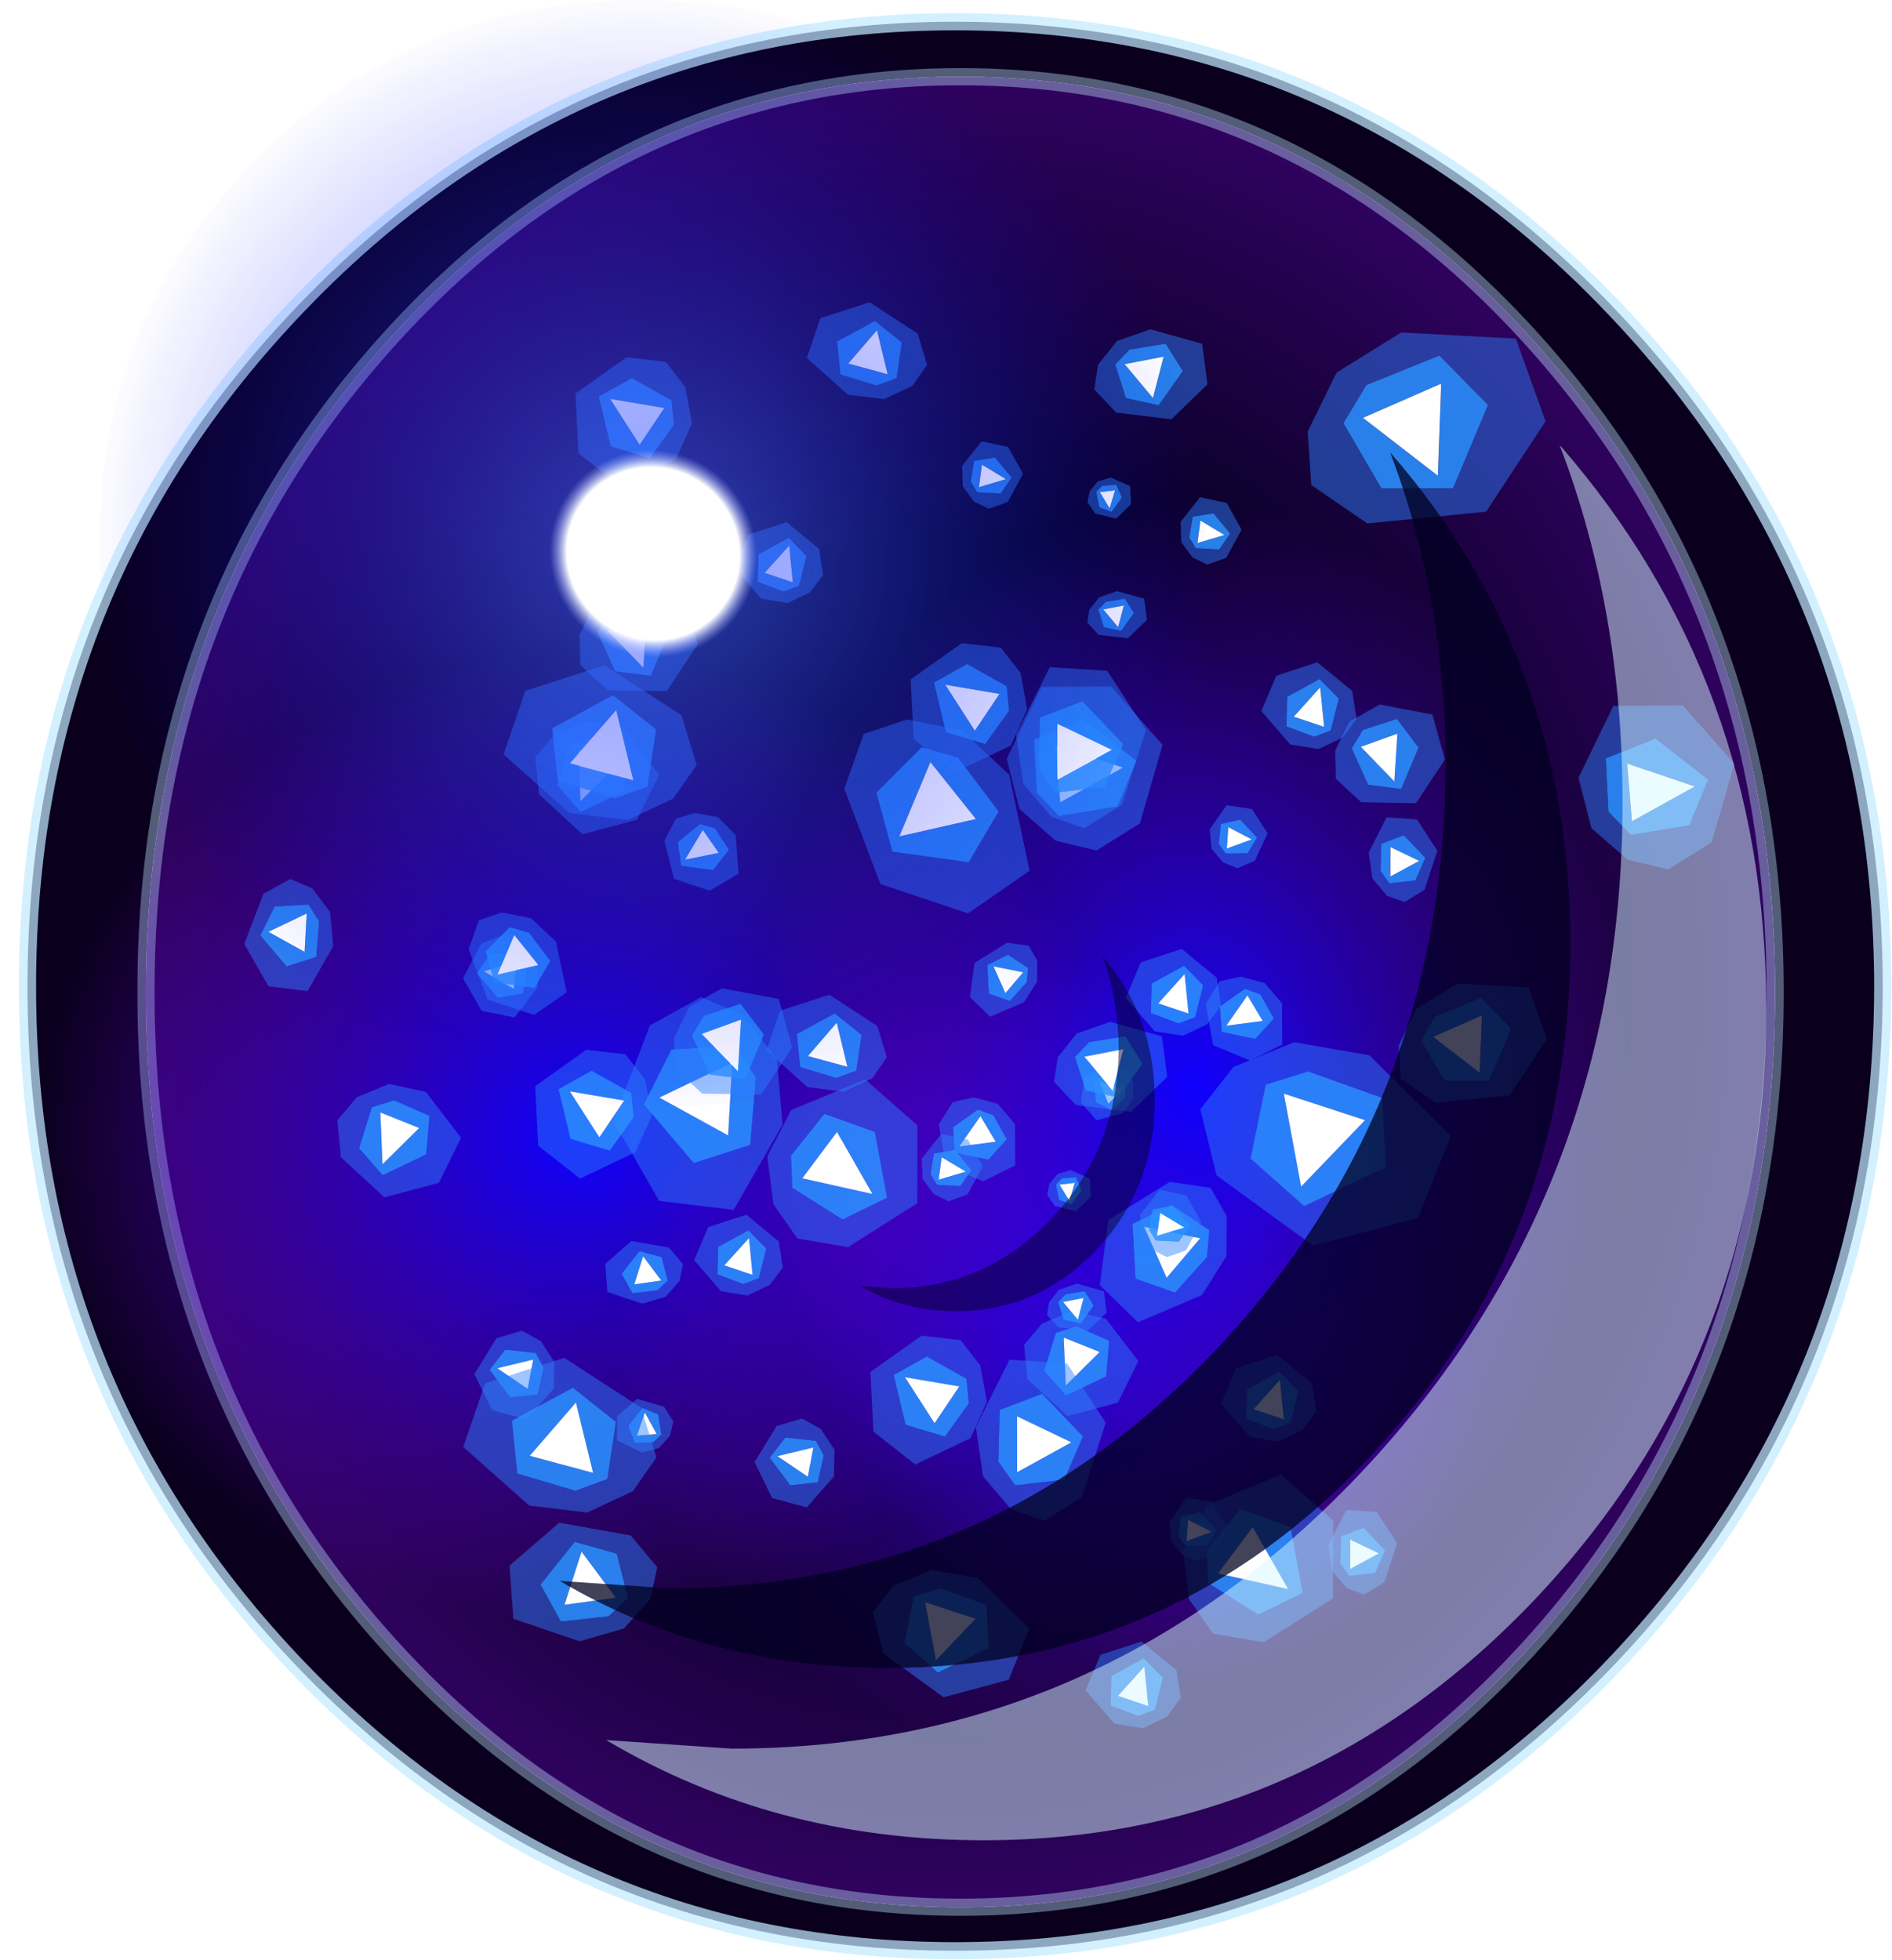 <?xml version="1.0"?>
<svg xmlns="http://www.w3.org/2000/svg" xmlns:xlink="http://www.w3.org/1999/xlink" width="115.15px" height="119.3px"><g transform="matrix(1, 0, 0, 1, -242.45, -143.25)"><use xlink:href="#object-0" width="163.5" height="169.95" transform="matrix(0.697, 0, 0, 0.697, 243.6, 144.05)"/><use xlink:href="#object-1" width="142.45" height="142.5" transform="matrix(0.495, 0, 0, 0.444, 242.45, 180.9)"/><use xlink:href="#object-2" width="142.45" height="142.5" transform="matrix(0.4, 0, 0, 0.358, 277.95, 200.15)"/><use xlink:href="#object-3" width="142.45" height="142.5" transform="matrix(0.4, 0, 0, 0.539, 286.55, 171.1)"/><use xlink:href="#object-4" width="40.6" height="45.35" transform="matrix(0.225, 0, 0, 0.225, 314.45, 233)"/><use xlink:href="#object-5" width="40.6" height="45.35" transform="matrix(0.039, 0.145, -0.145, 0.039, 310.7, 222.25)"/><use xlink:href="#object-6" width="40.6" height="45.35" transform="matrix(0.123, 0.28, -0.302, 0.081, 327.5, 205)"/><use xlink:href="#object-7" width="40.6" height="45.35" transform="matrix(0.077, 0.175, -0.188, 0.051, 303.05, 237.75)"/><use xlink:href="#object-8" width="40.6" height="45.35" transform="matrix(0.225, 0, 0, 0.225, 289.15, 208.95)"/><use xlink:href="#object-9" width="40.6" height="45.35" transform="matrix(0.042, 0.157, -0.157, 0.042, 269.4, 208.35)"/><use xlink:href="#object-10" width="40.6" height="45.35" transform="matrix(-0.094, 0.054, -0.054, -0.094, 276.25, 203.75)"/><use xlink:href="#object-11" width="40.6" height="45.35" transform="matrix(-0.204, 0.164, -0.133, -0.231, 292.5, 212.55)"/><use xlink:href="#object-12" width="40.6" height="45.35" transform="matrix(-0.107, 0.086, -0.07, -0.122, 264, 201.3)"/><use xlink:href="#object-13" width="40.6" height="45.35" transform="matrix(0.042, 0.157, -0.157, 0.042, 281.45, 186.25)"/><use xlink:href="#object-14" width="40.6" height="45.35" transform="matrix(-0.104, 0.051, -0.051, -0.104, 277.25, 228.3)"/><use xlink:href="#object-15" width="40.6" height="45.35" transform="matrix(-0.051, -0.058, 0.058, -0.051, 281.35, 232.45)"/><use xlink:href="#object-16" width="40.6" height="45.35" transform="matrix(-0.142, -0.12, 0.143, -0.124, 277.45, 244.95)"/><use xlink:href="#object-17" width="40.6" height="45.35" transform="matrix(-0.075, -0.063, 0.075, -0.066, 281.4, 223.55)"/><use xlink:href="#object-18" width="40.6" height="45.35" transform="matrix(-0.104, 0.051, -0.051, -0.104, 294.3, 233.65)"/><use xlink:href="#object-19" width="40.6" height="45.35" transform="matrix(0.168, -0.149, 0.149, 0.168, 336.2, 190.15)"/><use xlink:href="#object-20" width="40.6" height="45.35" transform="matrix(0.126, 0.083, -0.083, 0.126, 326.3, 184.55)"/><use xlink:href="#object-21" width="40.6" height="45.35" transform="matrix(0.278, 0.127, -0.171, 0.261, 327.35, 160.5)"/><use xlink:href="#object-22" width="40.6" height="45.35" transform="matrix(0.173, 0.079, -0.107, 0.163, 330.9, 201.25)"/><use xlink:href="#object-23" width="40.6" height="45.35" transform="matrix(0.168, -0.149, 0.149, 0.168, 301.4, 189)"/><use xlink:href="#object-24" width="40.6" height="45.35" transform="matrix(0.136, 0.089, -0.089, 0.136, 286.25, 201.7)"/><use xlink:href="#object-25" width="40.6" height="45.35" transform="matrix(-0.034, 0.103, -0.103, -0.034, 288.3, 193.7)"/><use xlink:href="#object-26" width="40.6" height="45.35" transform="matrix(-0.043, 0.257, -0.253, -0.084, 306.25, 189.45)"/><use xlink:href="#object-27" width="40.6" height="45.35" transform="matrix(-0.023, 0.136, -0.134, -0.044, 277.55, 200.05)"/><use xlink:href="#object-28" width="40.6" height="45.35" transform="matrix(0.136, 0.089, -0.089, 0.136, 280.5, 177.15)"/><use xlink:href="#object-29" width="40.6" height="45.35" transform="matrix(-0.044, 0.107, -0.107, -0.044, 305.4, 211.35)"/><use xlink:href="#object-30" width="40.6" height="45.35" transform="matrix(-0.076, -0.01, 0.01, -0.076, 311.2, 211.7)"/><use xlink:href="#object-31" width="40.6" height="45.35" transform="matrix(-0.185, 0.005, 0.024, -0.188, 316.6, 223.6)"/><use xlink:href="#object-32" width="40.6" height="45.35" transform="matrix(-0.098, 0.003, 0.013, -0.099, 305.3, 205.05)"/><use xlink:href="#object-33" width="40.6" height="45.35" transform="matrix(-0.044, 0.107, -0.107, -0.044, 321.65, 204)"/><use xlink:href="#object-34" width="40.6" height="45.35" transform="matrix(-0.172, 0.009, -0.009, -0.172, 284.75, 172.6)"/><use xlink:href="#object-35" width="40.6" height="45.35" transform="matrix(-0.036, -0.11, 0.11, -0.036, 288.1, 180.7)"/><use xlink:href="#object-36" width="40.6" height="45.35" transform="matrix(-0.106, -0.209, 0.228, -0.074, 275.9, 194.7)"/><use xlink:href="#object-37" width="40.6" height="45.35" transform="matrix(-0.066, -0.131, 0.142, -0.046, 293.3, 168.5)"/><use xlink:href="#object-38" width="40.6" height="45.35" transform="matrix(-0.172, 0.009, -0.009, -0.172, 305.15, 190)"/><use xlink:href="#object-39" width="40.6" height="45.35" transform="matrix(-0.039, -0.118, 0.118, -0.039, 320.25, 189.65)"/><use xlink:href="#object-40" width="40.6" height="45.35" transform="matrix(0.07, -0.045, 0.045, 0.07, 315.25, 193.45)"/><use xlink:href="#object-41" width="40.6" height="45.35" transform="matrix(0.149, -0.134, 0.112, 0.171, 302.4, 187.4)"/><use xlink:href="#object-42" width="40.6" height="45.35" transform="matrix(0.079, -0.07, 0.059, 0.09, 324.75, 194.85)"/><use xlink:href="#object-43" width="40.6" height="45.35" transform="matrix(-0.039, -0.118, 0.118, -0.039, 312, 207.1)"/><use xlink:href="#object-44" width="40.6" height="45.35" transform="matrix(0.077, -0.043, 0.043, 0.077, 313.45, 174.65)"/><use xlink:href="#object-45" width="40.6" height="45.35" transform="matrix(0.041, 0.043, -0.043, 0.041, 310.15, 171.7)"/><use xlink:href="#object-46" width="40.6" height="45.35" transform="matrix(0.114, 0.086, -0.104, 0.101, 312.6, 161.9)"/><use xlink:href="#object-47" width="40.6" height="45.35" transform="matrix(0.06, 0.045, -0.055, 0.053, 310.5, 178.5)"/><use xlink:href="#object-48" width="40.6" height="45.35" transform="matrix(0.077, -0.043, 0.043, 0.077, 300.15, 171.25)"/><use xlink:href="#object-49" width="40.6" height="45.35" transform="matrix(-0.172, 0.009, -0.009, -0.172, 282.3, 214.75)"/><use xlink:href="#object-50" width="40.6" height="45.35" transform="matrix(-0.036, -0.11, 0.11, -0.036, 285.65, 222.85)"/><use xlink:href="#object-51" width="40.6" height="45.35" transform="matrix(-0.106, -0.209, 0.228, -0.074, 273.45, 236.85)"/><use xlink:href="#object-52" width="40.6" height="45.35" transform="matrix(-0.066, -0.131, 0.142, -0.046, 290.85, 210.65)"/><use xlink:href="#object-53" width="40.6" height="45.35" transform="matrix(-0.172, 0.009, -0.009, -0.172, 302.7, 232.15)"/><use xlink:href="#object-54" width="40.6" height="45.35" transform="matrix(-0.039, -0.118, 0.118, -0.039, 317.8, 231.8)"/><use xlink:href="#object-55" width="40.6" height="45.35" transform="matrix(0.07, -0.045, 0.045, 0.07, 312.8, 235.6)"/><use xlink:href="#object-56" width="40.6" height="45.35" transform="matrix(0.149, -0.134, 0.112, 0.171, 299.95, 229.55)"/><use xlink:href="#object-57" width="40.6" height="45.35" transform="matrix(0.079, -0.07, 0.059, 0.09, 322.3, 237)"/><use xlink:href="#object-58" width="40.6" height="45.35" transform="matrix(-0.039, -0.118, 0.118, -0.039, 309.55, 249.25)"/><use xlink:href="#object-59" width="40.6" height="45.35" transform="matrix(0.077, -0.043, 0.043, 0.077, 311, 216.8)"/><use xlink:href="#object-60" width="40.6" height="45.35" transform="matrix(0.041, 0.043, -0.043, 0.041, 307.7, 213.85)"/><use xlink:href="#object-61" width="40.6" height="45.35" transform="matrix(0.114, 0.086, -0.104, 0.101, 310.15, 204.05)"/><use xlink:href="#object-62" width="40.6" height="45.35" transform="matrix(0.06, 0.045, -0.055, 0.053, 308.05, 220.65)"/><use xlink:href="#object-63" width="40.6" height="45.35" transform="matrix(0.077, -0.043, 0.043, 0.077, 297.7, 213.4)"/><use xlink:href="#object-64" width="145.55" height="160.7" transform="matrix(0.697, 0, 0, 0.697, 248.5, 143.25)"/></g><defs><g transform="matrix(1, 0, 0, 1, 79.9, 79.65)" id="object-0"><path fill-rule="evenodd" fill="#0a001e" stroke="none" d="M52.65 -50.7Q31.8 -74.1 2.3 -74.1Q-27.15 -74.1 -48 -50.7Q-68.85 -27.3 -68.8 5.85Q-68.85 38.95 -48 62.35Q-27.15 85.75 2.3 85.75Q31.8 85.75 52.65 62.35Q73.45 38.95 73.45 5.85Q73.45 -27.3 52.65 -50.7M59.1 -54.2Q82.8 -29.55 82.85 5.35Q82.8 40.2 59.1 64.9Q35.4 89.55 1.85 89.55Q-31.75 89.55 -55.45 64.9Q-79.15 40.2 -79.15 5.35Q-79.15 -29.55 -55.45 -54.2Q-31.75 -78.9 1.85 -78.9Q35.4 -78.9 59.1 -54.2"/><path fill-rule="evenodd" fill="url(#gradient-R4b72e448f31cc8d2de205446eba8f387)" stroke="none" d="M52.65 -50.7Q73.45 -27.3 73.45 5.85Q73.45 38.95 52.65 62.35Q31.8 85.75 2.3 85.75Q-27.15 85.75 -48 62.35Q-68.85 38.95 -68.8 5.85Q-68.85 -27.3 -48 -50.7Q-27.15 -74.1 2.3 -74.1Q31.8 -74.1 52.65 -50.7"/><path fill="none" stroke="#c2e8ff" stroke-opacity="0.4" stroke-width="1.5" stroke-linecap="round" stroke-linejoin="round" d="M52.65 -50.7Q73.45 -27.3 73.45 5.85Q73.45 38.95 52.65 62.35Q31.8 85.75 2.3 85.75Q-27.15 85.75 -48 62.35Q-68.85 38.95 -68.8 5.85Q-68.85 -27.3 -48 -50.7Q-27.15 -74.1 2.3 -74.1Q31.8 -74.1 52.65 -50.7"/><path fill="none" stroke="#c1eaff" stroke-opacity="0.714" stroke-width="1.5" stroke-linecap="round" stroke-linejoin="round" d="M59.1 -54.2Q82.8 -29.55 82.85 5.35Q82.8 40.2 59.1 64.9Q35.4 89.55 1.85 89.55Q-31.75 89.55 -55.45 64.9Q-79.15 40.2 -79.15 5.35Q-79.15 -29.55 -55.45 -54.2Q-31.75 -78.9 1.85 -78.9Q35.4 -78.9 59.1 -54.2"/></g><radialGradient gradientTransform="matrix(0.092, 0, 0, 0.102, 1.85, 5.6)" gradientUnits="userSpaceOnUse" spreadMethod="pad" id="gradient-R4b72e448f31cc8d2de205446eba8f387" cx="0" cy="0" r="819.2"><stop offset="0.471" stop-color="#03001e"/><stop offset="1" stop-color="#330264"/></radialGradient><g transform="matrix(1, 0, 0, 1, 71.2, 71.2)" id="object-1"><path fill-rule="evenodd" fill="url(#gradient-Rdda5ca74d60fa3f1bca4e1a2753358b4)" stroke="none" d="M50.35 -50.3Q71.2 -29.45 71.25 0.05Q71.2 29.5 50.35 50.4Q29.5 71.25 0 71.3Q-29.5 71.25 -50.35 50.4Q-71.25 29.5 -71.2 0.05Q-71.25 -29.45 -50.35 -50.3Q-29.5 -71.2 0 -71.2Q29.5 -71.2 50.35 -50.3"/></g><radialGradient gradientTransform="matrix(0.081, 0, 0, 0.081, 0, 0.05)" gradientUnits="userSpaceOnUse" spreadMethod="pad" id="gradient-Rdda5ca74d60fa3f1bca4e1a2753358b4" cx="0" cy="0" r="819.2"><stop offset="0" stop-color="#0d01fe"/><stop offset="1" stop-color="#8000ff" stop-opacity="0"/></radialGradient><g transform="matrix(1, 0, 0, 1, 71.2, 71.2)" id="object-2"><path fill-rule="evenodd" fill="url(#gradient-R6913bbd13a3b84f2b6cf62a892f927ad)" stroke="none" d="M50.35 -50.3Q71.2 -29.45 71.25 0.05Q71.2 29.5 50.35 50.4Q29.5 71.25 0 71.3Q-29.5 71.25 -50.35 50.4Q-71.25 29.5 -71.2 0.05Q-71.25 -29.45 -50.35 -50.3Q-29.5 -71.2 0 -71.2Q29.5 -71.2 50.35 -50.3"/></g><radialGradient gradientTransform="matrix(0.081, 0, 0, 0.081, 0, 0.05)" gradientUnits="userSpaceOnUse" spreadMethod="pad" id="gradient-R6913bbd13a3b84f2b6cf62a892f927ad" cx="0" cy="0" r="819.2"><stop offset="0" stop-color="#0d01fe" stop-opacity="0.659"/><stop offset="1" stop-color="#8000ff" stop-opacity="0"/></radialGradient><g transform="matrix(1, 0, 0, 1, 71.2, 71.2)" id="object-3"><path fill-rule="evenodd" fill="url(#gradient-Rdda5ca74d60fa3f1bca4e1a2753358b4)" stroke="none" d="M50.35 -50.3Q71.2 -29.45 71.25 0.05Q71.2 29.5 50.35 50.4Q29.5 71.25 0 71.3Q-29.5 71.25 -50.35 50.4Q-71.25 29.5 -71.2 0.05Q-71.25 -29.45 -50.35 -50.3Q-29.5 -71.2 0 -71.2Q29.5 -71.2 50.35 -50.3"/></g><radialGradient gradientTransform="matrix(0.081, 0, 0, 0.081, 0, 0.05)" gradientUnits="userSpaceOnUse" spreadMethod="pad" id="gradient-Rdda5ca74d60fa3f1bca4e1a2753358b4" cx="0" cy="0" r="819.2"><stop offset="0" stop-color="#0d01fe"/><stop offset="1" stop-color="#8000ff" stop-opacity="0"/></radialGradient><g transform="matrix(1, 0, 0, 1, 20.3, 22.65)" id="object-4"><path fill-rule="evenodd" fill="#2e83ff" fill-opacity="0.463" stroke="none" d="M20.3 -10.25L20.25 10.85L1.55 22.7L-12.15 20.4L-18.65 11.1L-20.3 -1.85L-13.85 -14.35L6.15 -22.65L20.3 -10.25M12.1 9.35L8.8 -8.45L-4.85 -13.35L-13.9 -2.05L-13.55 6.65L0.05 15.25L12.1 9.35"/><path fill-rule="evenodd" fill="#2b90ff" fill-opacity="0.89" stroke="none" d="M12.1 9.35L0.05 15.25L-13.55 6.65L-13.9 -2.05L-4.85 -13.35L8.8 -8.45L12.1 9.35M-1.45 -8.45L-10.85 4.1L8.15 8.35L-1.45 -8.45"/><path fill-rule="evenodd" fill="#ffffff" stroke="none" d="M-1.45 -8.45L8.15 8.35L-10.85 4.1L-1.45 -8.45"/></g><g transform="matrix(1, 0, 0, 1, 20.3, 22.65)" id="object-5"><path fill-rule="evenodd" fill="#2e83ff" fill-opacity="0.463" stroke="none" d="M20.3 -10.25L20.25 10.85L1.55 22.7L-12.15 20.4L-18.65 11.1L-20.3 -1.85L-13.85 -14.35L6.15 -22.65L20.3 -10.25M12.1 9.35L8.8 -8.45L-4.85 -13.35L-13.9 -2.05L-13.55 6.65L0.05 15.25L12.1 9.35"/><path fill-rule="evenodd" fill="#2b90ff" fill-opacity="0.89" stroke="none" d="M12.1 9.35L0.05 15.25L-13.55 6.65L-13.9 -2.05L-4.85 -13.35L8.8 -8.45L12.1 9.35M-1.45 -8.45L-10.85 4.1L8.15 8.35L-1.45 -8.45"/><path fill-rule="evenodd" fill="#ffffff" stroke="none" d="M-1.45 -8.45L8.15 8.35L-10.85 4.1L-1.45 -8.45"/></g><g transform="matrix(1, 0, 0, 1, 20.3, 22.65)" id="object-6"><path fill-rule="evenodd" fill="#2e83ff" fill-opacity="0.463" stroke="none" d="M20.3 -10.25L20.25 10.85L1.55 22.7L-12.15 20.4L-18.65 11.1L-20.3 -1.85L-13.85 -14.35L6.15 -22.65L20.3 -10.25M12.1 9.35L8.8 -8.45L-4.85 -13.35L-13.9 -2.05L-13.55 6.65L0.05 15.25L12.1 9.35"/><path fill-rule="evenodd" fill="#2b90ff" fill-opacity="0.89" stroke="none" d="M12.1 9.35L0.05 15.25L-13.55 6.65L-13.9 -2.05L-4.85 -13.35L8.8 -8.45L12.1 9.35M-1.45 -8.45L-10.85 4.1L8.15 8.35L-1.45 -8.45"/><path fill-rule="evenodd" fill="#ffffff" stroke="none" d="M-1.45 -8.45L8.15 8.35L-10.85 4.1L-1.45 -8.45"/></g><g transform="matrix(1, 0, 0, 1, 20.3, 22.65)" id="object-7"><path fill-rule="evenodd" fill="#2e83ff" fill-opacity="0.463" stroke="none" d="M20.3 -10.25L20.25 10.85L1.55 22.7L-12.15 20.4L-18.65 11.1L-20.3 -1.85L-13.85 -14.35L6.15 -22.65L20.3 -10.25M12.1 9.35L8.8 -8.45L-4.85 -13.35L-13.9 -2.05L-13.55 6.65L0.05 15.25L12.1 9.35"/><path fill-rule="evenodd" fill="#2b90ff" fill-opacity="0.89" stroke="none" d="M12.1 9.35L0.05 15.25L-13.55 6.65L-13.9 -2.05L-4.85 -13.35L8.8 -8.45L12.1 9.35M-1.45 -8.45L-10.85 4.1L8.15 8.35L-1.45 -8.45"/><path fill-rule="evenodd" fill="#ffffff" stroke="none" d="M-1.45 -8.45L8.15 8.35L-10.85 4.1L-1.45 -8.45"/></g><g transform="matrix(1, 0, 0, 1, 20.3, 22.65)" id="object-8"><path fill-rule="evenodd" fill="#2e83ff" fill-opacity="0.463" stroke="none" d="M20.3 -10.25L20.25 10.85L1.55 22.7L-12.15 20.4L-18.65 11.1L-20.3 -1.85L-13.85 -14.35L6.15 -22.65L20.3 -10.25M12.1 9.35L8.8 -8.45L-4.85 -13.35L-13.9 -2.05L-13.55 6.65L0.05 15.25L12.1 9.35"/><path fill-rule="evenodd" fill="#2b90ff" fill-opacity="0.89" stroke="none" d="M12.1 9.35L0.05 15.25L-13.55 6.65L-13.9 -2.05L-4.85 -13.35L8.8 -8.45L12.1 9.35M-1.45 -8.45L-10.85 4.1L8.15 8.35L-1.45 -8.45"/><path fill-rule="evenodd" fill="#ffffff" stroke="none" d="M-1.45 -8.45L8.15 8.35L-10.85 4.1L-1.45 -8.45"/></g><g transform="matrix(1, 0, 0, 1, 20.3, 22.65)" id="object-9"><path fill-rule="evenodd" fill="#2e83ff" fill-opacity="0.463" stroke="none" d="M20.3 -10.25L20.25 10.85L1.55 22.7L-12.15 20.4L-18.65 11.1L-20.3 -1.85L-13.85 -14.35L6.15 -22.65L20.3 -10.25M12.1 9.35L8.8 -8.45L-4.85 -13.35L-13.9 -2.05L-13.55 6.65L0.05 15.25L12.1 9.35"/><path fill-rule="evenodd" fill="#2b90ff" fill-opacity="0.89" stroke="none" d="M12.1 9.35L0.05 15.25L-13.55 6.65L-13.9 -2.05L-4.85 -13.35L8.8 -8.45L12.1 9.35M-1.45 -8.45L-10.85 4.1L8.15 8.35L-1.45 -8.45"/><path fill-rule="evenodd" fill="#ffffff" stroke="none" d="M-1.45 -8.45L8.15 8.35L-10.85 4.1L-1.45 -8.45"/></g><g transform="matrix(1, 0, 0, 1, 20.3, 22.65)" id="object-10"><path fill-rule="evenodd" fill="#2e83ff" fill-opacity="0.463" stroke="none" d="M20.3 -10.25L20.25 10.85L1.55 22.7L-12.15 20.4L-18.65 11.1L-20.3 -1.85L-13.85 -14.35L6.15 -22.65L20.3 -10.25M12.1 9.35L8.8 -8.45L-4.85 -13.35L-13.9 -2.05L-13.55 6.65L0.05 15.25L12.1 9.35"/><path fill-rule="evenodd" fill="#2b90ff" fill-opacity="0.89" stroke="none" d="M12.1 9.35L0.05 15.25L-13.55 6.65L-13.9 -2.05L-4.85 -13.35L8.8 -8.45L12.1 9.35M-1.45 -8.45L-10.85 4.1L8.15 8.35L-1.45 -8.45"/><path fill-rule="evenodd" fill="#ffffff" stroke="none" d="M-1.45 -8.45L8.15 8.35L-10.85 4.1L-1.45 -8.45"/></g><g transform="matrix(1, 0, 0, 1, 20.3, 22.65)" id="object-11"><path fill-rule="evenodd" fill="#2e83ff" fill-opacity="0.463" stroke="none" d="M20.3 -10.25L20.25 10.85L1.55 22.7L-12.15 20.4L-18.65 11.1L-20.3 -1.85L-13.85 -14.35L6.15 -22.65L20.3 -10.25M12.1 9.35L8.8 -8.45L-4.85 -13.35L-13.9 -2.05L-13.55 6.65L0.05 15.25L12.1 9.35"/><path fill-rule="evenodd" fill="#2b90ff" fill-opacity="0.89" stroke="none" d="M12.1 9.35L0.05 15.25L-13.55 6.65L-13.9 -2.05L-4.85 -13.35L8.8 -8.45L12.1 9.35M-1.45 -8.45L-10.85 4.1L8.15 8.35L-1.45 -8.45"/><path fill-rule="evenodd" fill="#ffffff" stroke="none" d="M-1.45 -8.45L8.15 8.35L-10.85 4.1L-1.45 -8.45"/></g><g transform="matrix(1, 0, 0, 1, 20.3, 22.65)" id="object-12"><path fill-rule="evenodd" fill="#2e83ff" fill-opacity="0.463" stroke="none" d="M20.3 -10.25L20.25 10.85L1.55 22.7L-12.15 20.4L-18.65 11.1L-20.3 -1.85L-13.85 -14.35L6.15 -22.65L20.3 -10.25M12.1 9.35L8.8 -8.45L-4.85 -13.35L-13.9 -2.05L-13.55 6.65L0.05 15.25L12.1 9.35"/><path fill-rule="evenodd" fill="#2b90ff" fill-opacity="0.89" stroke="none" d="M12.1 9.35L0.05 15.25L-13.55 6.65L-13.9 -2.05L-4.85 -13.35L8.8 -8.45L12.1 9.35M-1.45 -8.45L-10.85 4.1L8.15 8.35L-1.45 -8.45"/><path fill-rule="evenodd" fill="#ffffff" stroke="none" d="M-1.45 -8.45L8.15 8.35L-10.85 4.1L-1.45 -8.45"/></g><g transform="matrix(1, 0, 0, 1, 20.3, 22.65)" id="object-13"><path fill-rule="evenodd" fill="#2e83ff" fill-opacity="0.463" stroke="none" d="M20.3 -10.25L20.25 10.85L1.55 22.7L-12.15 20.4L-18.65 11.1L-20.3 -1.85L-13.85 -14.35L6.15 -22.65L20.3 -10.25M12.1 9.35L8.8 -8.45L-4.85 -13.35L-13.9 -2.05L-13.55 6.65L0.05 15.25L12.1 9.35"/><path fill-rule="evenodd" fill="#2b90ff" fill-opacity="0.89" stroke="none" d="M12.1 9.35L0.05 15.25L-13.55 6.65L-13.9 -2.05L-4.85 -13.35L8.8 -8.45L12.1 9.35M-1.45 -8.45L-10.85 4.1L8.15 8.35L-1.45 -8.45"/><path fill-rule="evenodd" fill="#ffffff" stroke="none" d="M-1.45 -8.45L8.15 8.35L-10.85 4.1L-1.45 -8.45"/></g><g transform="matrix(1, 0, 0, 1, 20.3, 22.65)" id="object-14"><path fill-rule="evenodd" fill="#2e83ff" fill-opacity="0.463" stroke="none" d="M20.3 -10.25L20.25 10.85L1.55 22.7L-12.15 20.4L-18.65 11.1L-20.3 -1.85L-13.85 -14.35L6.15 -22.65L20.3 -10.25M12.1 9.35L8.8 -8.45L-4.85 -13.35L-13.9 -2.05L-13.55 6.65L0.05 15.25L12.1 9.35"/><path fill-rule="evenodd" fill="#2b90ff" fill-opacity="0.89" stroke="none" d="M12.1 9.35L0.05 15.25L-13.55 6.65L-13.9 -2.05L-4.85 -13.35L8.8 -8.45L12.1 9.35M-1.45 -8.45L-10.85 4.1L8.15 8.35L-1.45 -8.45"/><path fill-rule="evenodd" fill="#ffffff" stroke="none" d="M-1.45 -8.45L8.15 8.35L-10.85 4.1L-1.45 -8.45"/></g><g transform="matrix(1, 0, 0, 1, 20.3, 22.65)" id="object-15"><path fill-rule="evenodd" fill="#2e83ff" fill-opacity="0.463" stroke="none" d="M20.3 -10.25L20.25 10.85L1.55 22.7L-12.15 20.4L-18.65 11.1L-20.3 -1.85L-13.85 -14.35L6.15 -22.65L20.3 -10.25M12.1 9.35L8.8 -8.45L-4.85 -13.35L-13.9 -2.05L-13.55 6.65L0.05 15.25L12.1 9.35"/><path fill-rule="evenodd" fill="#2b90ff" fill-opacity="0.89" stroke="none" d="M12.1 9.35L0.05 15.25L-13.55 6.65L-13.9 -2.05L-4.85 -13.35L8.8 -8.45L12.1 9.35M-1.45 -8.45L-10.85 4.1L8.15 8.35L-1.45 -8.45"/><path fill-rule="evenodd" fill="#ffffff" stroke="none" d="M-1.45 -8.45L8.15 8.35L-10.85 4.1L-1.45 -8.45"/></g><g transform="matrix(1, 0, 0, 1, 20.3, 22.65)" id="object-16"><path fill-rule="evenodd" fill="#2e83ff" fill-opacity="0.463" stroke="none" d="M20.3 -10.25L20.25 10.85L1.55 22.7L-12.15 20.4L-18.65 11.1L-20.3 -1.85L-13.85 -14.35L6.15 -22.65L20.3 -10.25M12.1 9.35L8.8 -8.45L-4.85 -13.35L-13.9 -2.05L-13.55 6.65L0.05 15.25L12.1 9.35"/><path fill-rule="evenodd" fill="#2b90ff" fill-opacity="0.89" stroke="none" d="M12.1 9.35L0.05 15.25L-13.55 6.65L-13.9 -2.05L-4.85 -13.35L8.8 -8.45L12.1 9.35M-1.45 -8.45L-10.85 4.1L8.15 8.35L-1.45 -8.45"/><path fill-rule="evenodd" fill="#ffffff" stroke="none" d="M-1.45 -8.45L8.15 8.35L-10.85 4.1L-1.45 -8.45"/></g><g transform="matrix(1, 0, 0, 1, 20.3, 22.65)" id="object-17"><path fill-rule="evenodd" fill="#2e83ff" fill-opacity="0.463" stroke="none" d="M20.3 -10.25L20.25 10.85L1.55 22.7L-12.15 20.4L-18.65 11.1L-20.3 -1.85L-13.85 -14.35L6.15 -22.65L20.3 -10.25M12.1 9.35L8.8 -8.45L-4.85 -13.35L-13.9 -2.05L-13.55 6.65L0.05 15.25L12.1 9.35"/><path fill-rule="evenodd" fill="#2b90ff" fill-opacity="0.89" stroke="none" d="M12.1 9.35L0.05 15.25L-13.55 6.65L-13.9 -2.05L-4.85 -13.35L8.8 -8.45L12.1 9.35M-1.45 -8.45L-10.85 4.1L8.15 8.35L-1.45 -8.45"/><path fill-rule="evenodd" fill="#ffffff" stroke="none" d="M-1.45 -8.45L8.15 8.35L-10.85 4.1L-1.45 -8.45"/></g><g transform="matrix(1, 0, 0, 1, 20.3, 22.65)" id="object-18"><path fill-rule="evenodd" fill="#2e83ff" fill-opacity="0.463" stroke="none" d="M20.3 -10.25L20.25 10.85L1.55 22.7L-12.15 20.4L-18.65 11.1L-20.3 -1.85L-13.85 -14.35L6.15 -22.65L20.3 -10.25M12.1 9.35L8.8 -8.45L-4.85 -13.35L-13.9 -2.05L-13.55 6.65L0.05 15.25L12.1 9.35"/><path fill-rule="evenodd" fill="#2b90ff" fill-opacity="0.89" stroke="none" d="M12.1 9.35L0.05 15.25L-13.55 6.65L-13.9 -2.05L-4.85 -13.35L8.8 -8.45L12.1 9.35M-1.45 -8.45L-10.85 4.1L8.15 8.35L-1.45 -8.45"/><path fill-rule="evenodd" fill="#ffffff" stroke="none" d="M-1.45 -8.45L8.15 8.35L-10.85 4.1L-1.45 -8.45"/></g><g transform="matrix(1, 0, 0, 1, 20.3, 22.65)" id="object-19"><path fill-rule="evenodd" fill="#2e83ff" fill-opacity="0.463" stroke="none" d="M20.3 -10.25L20.25 10.85L1.55 22.7L-12.15 20.4L-18.65 11.1L-20.3 -1.85L-13.85 -14.35L6.15 -22.65L20.3 -10.25M12.1 9.35L8.8 -8.45L-4.85 -13.35L-13.9 -2.05L-13.55 6.65L0.05 15.25L12.1 9.35"/><path fill-rule="evenodd" fill="#2b90ff" fill-opacity="0.89" stroke="none" d="M12.1 9.35L0.05 15.25L-13.55 6.65L-13.9 -2.05L-4.85 -13.35L8.8 -8.45L12.1 9.35M-1.45 -8.45L-10.85 4.1L8.15 8.35L-1.45 -8.45"/><path fill-rule="evenodd" fill="#ffffff" stroke="none" d="M-1.45 -8.45L8.15 8.35L-10.85 4.1L-1.45 -8.45"/></g><g transform="matrix(1, 0, 0, 1, 20.3, 22.65)" id="object-20"><path fill-rule="evenodd" fill="#2e83ff" fill-opacity="0.463" stroke="none" d="M20.3 -10.25L20.25 10.85L1.55 22.7L-12.15 20.4L-18.65 11.1L-20.3 -1.85L-13.85 -14.35L6.15 -22.65L20.3 -10.25M12.1 9.35L8.8 -8.45L-4.85 -13.35L-13.9 -2.05L-13.55 6.65L0.05 15.25L12.1 9.35"/><path fill-rule="evenodd" fill="#2b90ff" fill-opacity="0.89" stroke="none" d="M12.1 9.35L0.05 15.25L-13.55 6.65L-13.9 -2.05L-4.85 -13.35L8.8 -8.45L12.1 9.35M-1.45 -8.45L-10.85 4.1L8.15 8.35L-1.45 -8.45"/><path fill-rule="evenodd" fill="#ffffff" stroke="none" d="M-1.45 -8.45L8.15 8.35L-10.85 4.1L-1.45 -8.45"/></g><g transform="matrix(1, 0, 0, 1, 20.3, 22.65)" id="object-21"><path fill-rule="evenodd" fill="#2e83ff" fill-opacity="0.463" stroke="none" d="M20.3 -10.25L20.25 10.85L1.55 22.7L-12.15 20.4L-18.65 11.1L-20.3 -1.85L-13.85 -14.35L6.15 -22.65L20.3 -10.25M12.1 9.35L8.8 -8.45L-4.85 -13.35L-13.9 -2.05L-13.55 6.65L0.05 15.25L12.1 9.35"/><path fill-rule="evenodd" fill="#2b90ff" fill-opacity="0.89" stroke="none" d="M12.1 9.35L0.05 15.25L-13.55 6.65L-13.9 -2.05L-4.85 -13.35L8.8 -8.45L12.1 9.35M-1.45 -8.45L-10.85 4.1L8.15 8.35L-1.45 -8.45"/><path fill-rule="evenodd" fill="#ffffff" stroke="none" d="M-1.45 -8.45L8.15 8.35L-10.85 4.1L-1.45 -8.45"/></g><g transform="matrix(1, 0, 0, 1, 20.3, 22.65)" id="object-22"><path fill-rule="evenodd" fill="#2e83ff" fill-opacity="0.463" stroke="none" d="M20.3 -10.25L20.25 10.85L1.55 22.7L-12.15 20.4L-18.65 11.1L-20.3 -1.85L-13.85 -14.35L6.15 -22.65L20.3 -10.25M12.1 9.35L8.8 -8.45L-4.85 -13.35L-13.9 -2.05L-13.55 6.65L0.05 15.25L12.1 9.35"/><path fill-rule="evenodd" fill="#2b90ff" fill-opacity="0.89" stroke="none" d="M12.1 9.35L0.05 15.25L-13.55 6.65L-13.9 -2.05L-4.85 -13.35L8.8 -8.45L12.1 9.35M-1.45 -8.45L-10.85 4.1L8.15 8.35L-1.45 -8.45"/><path fill-rule="evenodd" fill="#ffffff" stroke="none" d="M-1.45 -8.45L8.15 8.35L-10.85 4.1L-1.45 -8.45"/></g><g transform="matrix(1, 0, 0, 1, 20.3, 22.65)" id="object-23"><path fill-rule="evenodd" fill="#2e83ff" fill-opacity="0.463" stroke="none" d="M20.3 -10.25L20.25 10.85L1.55 22.7L-12.15 20.4L-18.65 11.1L-20.3 -1.85L-13.85 -14.35L6.15 -22.65L20.3 -10.25M12.1 9.35L8.8 -8.45L-4.85 -13.35L-13.9 -2.05L-13.55 6.65L0.05 15.25L12.1 9.35"/><path fill-rule="evenodd" fill="#2b90ff" fill-opacity="0.89" stroke="none" d="M12.1 9.35L0.05 15.25L-13.55 6.65L-13.9 -2.05L-4.85 -13.35L8.8 -8.45L12.1 9.35M-1.45 -8.45L-10.85 4.1L8.15 8.35L-1.45 -8.45"/><path fill-rule="evenodd" fill="#ffffff" stroke="none" d="M-1.45 -8.45L8.15 8.35L-10.85 4.1L-1.45 -8.45"/></g><g transform="matrix(1, 0, 0, 1, 20.3, 22.65)" id="object-24"><path fill-rule="evenodd" fill="#2e83ff" fill-opacity="0.463" stroke="none" d="M20.3 -10.25L20.25 10.85L1.55 22.7L-12.15 20.4L-18.65 11.1L-20.3 -1.85L-13.85 -14.35L6.15 -22.65L20.3 -10.25M12.1 9.35L8.8 -8.45L-4.85 -13.35L-13.9 -2.05L-13.55 6.65L0.05 15.25L12.1 9.35"/><path fill-rule="evenodd" fill="#2b90ff" fill-opacity="0.89" stroke="none" d="M12.1 9.35L0.05 15.25L-13.55 6.65L-13.9 -2.05L-4.85 -13.35L8.8 -8.45L12.1 9.35M-1.45 -8.45L-10.85 4.1L8.15 8.35L-1.45 -8.45"/><path fill-rule="evenodd" fill="#ffffff" stroke="none" d="M-1.45 -8.45L8.15 8.35L-10.85 4.1L-1.45 -8.45"/></g><g transform="matrix(1, 0, 0, 1, 20.3, 22.65)" id="object-25"><path fill-rule="evenodd" fill="#2e83ff" fill-opacity="0.463" stroke="none" d="M20.3 -10.25L20.25 10.85L1.55 22.7L-12.15 20.4L-18.65 11.1L-20.3 -1.85L-13.85 -14.35L6.15 -22.65L20.3 -10.25M12.1 9.35L8.8 -8.45L-4.85 -13.35L-13.9 -2.05L-13.55 6.65L0.05 15.25L12.1 9.35"/><path fill-rule="evenodd" fill="#2b90ff" fill-opacity="0.89" stroke="none" d="M12.1 9.35L0.05 15.25L-13.55 6.65L-13.9 -2.05L-4.85 -13.35L8.8 -8.45L12.1 9.35M-1.45 -8.45L-10.85 4.1L8.15 8.35L-1.45 -8.45"/><path fill-rule="evenodd" fill="#ffffff" stroke="none" d="M-1.45 -8.45L8.15 8.35L-10.85 4.1L-1.45 -8.45"/></g><g transform="matrix(1, 0, 0, 1, 20.3, 22.65)" id="object-26"><path fill-rule="evenodd" fill="#2e83ff" fill-opacity="0.463" stroke="none" d="M20.3 -10.25L20.25 10.85L1.55 22.7L-12.15 20.4L-18.65 11.1L-20.3 -1.85L-13.85 -14.35L6.15 -22.65L20.3 -10.25M12.1 9.35L8.8 -8.45L-4.85 -13.35L-13.9 -2.05L-13.55 6.65L0.05 15.25L12.1 9.35"/><path fill-rule="evenodd" fill="#2b90ff" fill-opacity="0.89" stroke="none" d="M12.1 9.35L0.05 15.25L-13.55 6.65L-13.9 -2.05L-4.85 -13.35L8.8 -8.45L12.1 9.35M-1.45 -8.45L-10.85 4.1L8.15 8.35L-1.45 -8.45"/><path fill-rule="evenodd" fill="#ffffff" stroke="none" d="M-1.45 -8.45L8.15 8.35L-10.85 4.1L-1.45 -8.45"/></g><g transform="matrix(1, 0, 0, 1, 20.3, 22.65)" id="object-27"><path fill-rule="evenodd" fill="#2e83ff" fill-opacity="0.463" stroke="none" d="M20.3 -10.25L20.25 10.85L1.55 22.7L-12.15 20.4L-18.65 11.1L-20.3 -1.85L-13.85 -14.35L6.15 -22.65L20.3 -10.25M12.1 9.35L8.8 -8.45L-4.85 -13.35L-13.9 -2.05L-13.55 6.65L0.05 15.25L12.1 9.35"/><path fill-rule="evenodd" fill="#2b90ff" fill-opacity="0.89" stroke="none" d="M12.1 9.35L0.05 15.25L-13.55 6.65L-13.9 -2.05L-4.85 -13.35L8.8 -8.45L12.1 9.35M-1.45 -8.45L-10.85 4.1L8.15 8.35L-1.45 -8.45"/><path fill-rule="evenodd" fill="#ffffff" stroke="none" d="M-1.45 -8.45L8.15 8.35L-10.85 4.1L-1.45 -8.45"/></g><g transform="matrix(1, 0, 0, 1, 20.3, 22.65)" id="object-28"><path fill-rule="evenodd" fill="#2e83ff" fill-opacity="0.463" stroke="none" d="M20.3 -10.25L20.25 10.85L1.55 22.7L-12.15 20.4L-18.65 11.1L-20.3 -1.85L-13.85 -14.35L6.15 -22.65L20.3 -10.25M12.1 9.35L8.8 -8.45L-4.85 -13.35L-13.9 -2.05L-13.55 6.65L0.05 15.25L12.1 9.35"/><path fill-rule="evenodd" fill="#2b90ff" fill-opacity="0.89" stroke="none" d="M12.1 9.35L0.05 15.25L-13.55 6.65L-13.9 -2.05L-4.85 -13.35L8.8 -8.45L12.1 9.35M-1.45 -8.45L-10.85 4.1L8.15 8.35L-1.45 -8.45"/><path fill-rule="evenodd" fill="#ffffff" stroke="none" d="M-1.45 -8.45L8.15 8.35L-10.85 4.1L-1.45 -8.45"/></g><g transform="matrix(1, 0, 0, 1, 20.3, 22.65)" id="object-29"><path fill-rule="evenodd" fill="#2e83ff" fill-opacity="0.463" stroke="none" d="M20.3 -10.25L20.25 10.85L1.55 22.7L-12.15 20.4L-18.65 11.1L-20.3 -1.85L-13.85 -14.35L6.15 -22.65L20.3 -10.25M12.1 9.35L8.8 -8.45L-4.85 -13.35L-13.9 -2.05L-13.55 6.65L0.05 15.25L12.1 9.35"/><path fill-rule="evenodd" fill="#2b90ff" fill-opacity="0.89" stroke="none" d="M12.1 9.35L0.05 15.25L-13.55 6.65L-13.9 -2.05L-4.85 -13.35L8.8 -8.45L12.1 9.35M-1.45 -8.45L-10.85 4.1L8.15 8.35L-1.45 -8.45"/><path fill-rule="evenodd" fill="#ffffff" stroke="none" d="M-1.45 -8.45L8.15 8.35L-10.85 4.1L-1.45 -8.45"/></g><g transform="matrix(1, 0, 0, 1, 20.3, 22.65)" id="object-30"><path fill-rule="evenodd" fill="#2e83ff" fill-opacity="0.463" stroke="none" d="M20.3 -10.25L20.25 10.85L1.55 22.7L-12.15 20.4L-18.65 11.1L-20.3 -1.85L-13.85 -14.35L6.15 -22.65L20.3 -10.25M12.1 9.35L8.8 -8.45L-4.85 -13.35L-13.9 -2.05L-13.55 6.65L0.05 15.25L12.1 9.35"/><path fill-rule="evenodd" fill="#2b90ff" fill-opacity="0.89" stroke="none" d="M12.1 9.35L0.05 15.25L-13.55 6.65L-13.9 -2.05L-4.85 -13.35L8.8 -8.45L12.1 9.35M-1.45 -8.45L-10.85 4.1L8.15 8.35L-1.45 -8.45"/><path fill-rule="evenodd" fill="#ffffff" stroke="none" d="M-1.45 -8.45L8.15 8.35L-10.85 4.1L-1.45 -8.45"/></g><g transform="matrix(1, 0, 0, 1, 20.3, 22.65)" id="object-31"><path fill-rule="evenodd" fill="#2e83ff" fill-opacity="0.463" stroke="none" d="M20.3 -10.25L20.25 10.85L1.55 22.7L-12.15 20.4L-18.65 11.1L-20.3 -1.85L-13.85 -14.35L6.15 -22.65L20.3 -10.25M12.1 9.35L8.8 -8.45L-4.85 -13.35L-13.9 -2.05L-13.55 6.65L0.05 15.25L12.1 9.35"/><path fill-rule="evenodd" fill="#2b90ff" fill-opacity="0.89" stroke="none" d="M12.1 9.35L0.05 15.25L-13.55 6.65L-13.9 -2.05L-4.85 -13.35L8.8 -8.45L12.1 9.35M-1.45 -8.45L-10.85 4.1L8.15 8.35L-1.45 -8.45"/><path fill-rule="evenodd" fill="#ffffff" stroke="none" d="M-1.45 -8.45L8.15 8.35L-10.85 4.1L-1.45 -8.45"/></g><g transform="matrix(1, 0, 0, 1, 20.3, 22.65)" id="object-32"><path fill-rule="evenodd" fill="#2e83ff" fill-opacity="0.463" stroke="none" d="M20.3 -10.25L20.25 10.85L1.55 22.7L-12.15 20.4L-18.65 11.1L-20.3 -1.85L-13.85 -14.35L6.15 -22.65L20.3 -10.25M12.1 9.35L8.8 -8.45L-4.85 -13.35L-13.9 -2.05L-13.55 6.65L0.05 15.25L12.1 9.35"/><path fill-rule="evenodd" fill="#2b90ff" fill-opacity="0.89" stroke="none" d="M12.1 9.35L0.05 15.25L-13.55 6.65L-13.9 -2.05L-4.85 -13.35L8.8 -8.45L12.1 9.35M-1.45 -8.45L-10.85 4.1L8.15 8.35L-1.45 -8.45"/><path fill-rule="evenodd" fill="#ffffff" stroke="none" d="M-1.45 -8.45L8.15 8.35L-10.85 4.1L-1.45 -8.45"/></g><g transform="matrix(1, 0, 0, 1, 20.3, 22.65)" id="object-33"><path fill-rule="evenodd" fill="#2e83ff" fill-opacity="0.463" stroke="none" d="M20.3 -10.25L20.25 10.85L1.55 22.7L-12.15 20.4L-18.65 11.1L-20.3 -1.85L-13.85 -14.35L6.15 -22.65L20.3 -10.25M12.1 9.35L8.8 -8.45L-4.85 -13.35L-13.9 -2.05L-13.55 6.65L0.05 15.25L12.1 9.35"/><path fill-rule="evenodd" fill="#2b90ff" fill-opacity="0.89" stroke="none" d="M12.1 9.35L0.05 15.25L-13.55 6.65L-13.9 -2.05L-4.85 -13.35L8.8 -8.45L12.1 9.35M-1.45 -8.45L-10.85 4.1L8.15 8.35L-1.45 -8.45"/><path fill-rule="evenodd" fill="#ffffff" stroke="none" d="M-1.45 -8.45L8.15 8.35L-10.85 4.1L-1.45 -8.45"/></g><g transform="matrix(1, 0, 0, 1, 20.3, 22.65)" id="object-34"><path fill-rule="evenodd" fill="#2e83ff" fill-opacity="0.463" stroke="none" d="M20.3 -10.25L20.25 10.85L1.55 22.7L-12.15 20.4L-18.65 11.1L-20.3 -1.85L-13.85 -14.35L6.15 -22.65L20.3 -10.25M12.1 9.35L8.8 -8.45L-4.85 -13.35L-13.9 -2.05L-13.55 6.65L0.05 15.25L12.1 9.35"/><path fill-rule="evenodd" fill="#2b90ff" fill-opacity="0.89" stroke="none" d="M12.1 9.35L0.05 15.25L-13.55 6.65L-13.9 -2.05L-4.85 -13.35L8.8 -8.45L12.1 9.35M-1.45 -8.45L-10.85 4.1L8.15 8.35L-1.45 -8.45"/><path fill-rule="evenodd" fill="#ffffff" stroke="none" d="M-1.45 -8.45L8.15 8.35L-10.85 4.1L-1.45 -8.45"/></g><g transform="matrix(1, 0, 0, 1, 20.3, 22.65)" id="object-35"><path fill-rule="evenodd" fill="#2e83ff" fill-opacity="0.463" stroke="none" d="M20.3 -10.25L20.25 10.85L1.55 22.7L-12.15 20.4L-18.65 11.1L-20.3 -1.85L-13.85 -14.35L6.15 -22.65L20.3 -10.25M12.1 9.35L8.8 -8.45L-4.85 -13.35L-13.9 -2.05L-13.55 6.65L0.05 15.25L12.1 9.35"/><path fill-rule="evenodd" fill="#2b90ff" fill-opacity="0.89" stroke="none" d="M12.1 9.35L0.05 15.25L-13.55 6.65L-13.9 -2.05L-4.85 -13.35L8.8 -8.45L12.1 9.35M-1.45 -8.45L-10.85 4.1L8.15 8.35L-1.45 -8.45"/><path fill-rule="evenodd" fill="#ffffff" stroke="none" d="M-1.45 -8.45L8.15 8.35L-10.85 4.1L-1.45 -8.45"/></g><g transform="matrix(1, 0, 0, 1, 20.3, 22.65)" id="object-36"><path fill-rule="evenodd" fill="#2e83ff" fill-opacity="0.463" stroke="none" d="M20.3 -10.25L20.25 10.85L1.55 22.7L-12.15 20.4L-18.65 11.1L-20.3 -1.85L-13.85 -14.35L6.15 -22.65L20.3 -10.25M12.1 9.35L8.8 -8.45L-4.85 -13.35L-13.9 -2.05L-13.55 6.65L0.05 15.25L12.1 9.35"/><path fill-rule="evenodd" fill="#2b90ff" fill-opacity="0.89" stroke="none" d="M12.1 9.35L0.05 15.25L-13.55 6.65L-13.9 -2.05L-4.85 -13.35L8.8 -8.45L12.1 9.35M-1.45 -8.45L-10.85 4.1L8.15 8.35L-1.45 -8.45"/><path fill-rule="evenodd" fill="#ffffff" stroke="none" d="M-1.45 -8.45L8.15 8.35L-10.85 4.1L-1.45 -8.45"/></g><g transform="matrix(1, 0, 0, 1, 20.3, 22.65)" id="object-37"><path fill-rule="evenodd" fill="#2e83ff" fill-opacity="0.463" stroke="none" d="M20.3 -10.25L20.25 10.85L1.55 22.7L-12.15 20.4L-18.65 11.1L-20.3 -1.85L-13.85 -14.35L6.15 -22.65L20.3 -10.25M12.1 9.35L8.8 -8.45L-4.85 -13.35L-13.9 -2.05L-13.55 6.65L0.05 15.25L12.1 9.35"/><path fill-rule="evenodd" fill="#2b90ff" fill-opacity="0.89" stroke="none" d="M12.1 9.35L0.05 15.25L-13.55 6.65L-13.9 -2.05L-4.85 -13.35L8.8 -8.45L12.1 9.35M-1.45 -8.45L-10.85 4.1L8.15 8.35L-1.45 -8.45"/><path fill-rule="evenodd" fill="#ffffff" stroke="none" d="M-1.45 -8.45L8.15 8.35L-10.85 4.1L-1.45 -8.45"/></g><g transform="matrix(1, 0, 0, 1, 20.3, 22.65)" id="object-38"><path fill-rule="evenodd" fill="#2e83ff" fill-opacity="0.463" stroke="none" d="M20.3 -10.25L20.25 10.85L1.55 22.7L-12.15 20.4L-18.65 11.1L-20.3 -1.85L-13.85 -14.35L6.15 -22.65L20.3 -10.25M12.1 9.35L8.8 -8.45L-4.85 -13.35L-13.9 -2.05L-13.55 6.65L0.05 15.25L12.1 9.35"/><path fill-rule="evenodd" fill="#2b90ff" fill-opacity="0.89" stroke="none" d="M12.1 9.35L0.05 15.25L-13.55 6.65L-13.9 -2.05L-4.85 -13.35L8.8 -8.45L12.1 9.35M-1.45 -8.45L-10.85 4.1L8.15 8.35L-1.45 -8.45"/><path fill-rule="evenodd" fill="#ffffff" stroke="none" d="M-1.45 -8.45L8.15 8.35L-10.85 4.1L-1.45 -8.45"/></g><g transform="matrix(1, 0, 0, 1, 20.3, 22.65)" id="object-39"><path fill-rule="evenodd" fill="#2e83ff" fill-opacity="0.463" stroke="none" d="M20.3 -10.25L20.25 10.85L1.55 22.7L-12.15 20.4L-18.65 11.1L-20.3 -1.85L-13.85 -14.35L6.15 -22.65L20.3 -10.25M12.1 9.35L8.8 -8.45L-4.85 -13.35L-13.9 -2.05L-13.55 6.65L0.05 15.25L12.1 9.35"/><path fill-rule="evenodd" fill="#2b90ff" fill-opacity="0.89" stroke="none" d="M12.1 9.35L0.05 15.25L-13.55 6.65L-13.9 -2.05L-4.85 -13.35L8.8 -8.45L12.1 9.35M-1.45 -8.45L-10.85 4.1L8.15 8.35L-1.45 -8.45"/><path fill-rule="evenodd" fill="#ffffff" stroke="none" d="M-1.45 -8.45L8.15 8.35L-10.85 4.1L-1.45 -8.45"/></g><g transform="matrix(1, 0, 0, 1, 20.3, 22.65)" id="object-40"><path fill-rule="evenodd" fill="#2e83ff" fill-opacity="0.463" stroke="none" d="M20.3 -10.25L20.25 10.85L1.55 22.7L-12.15 20.4L-18.65 11.1L-20.3 -1.85L-13.85 -14.35L6.15 -22.65L20.3 -10.25M12.1 9.35L8.8 -8.45L-4.85 -13.35L-13.9 -2.05L-13.55 6.65L0.05 15.25L12.1 9.35"/><path fill-rule="evenodd" fill="#2b90ff" fill-opacity="0.89" stroke="none" d="M12.1 9.35L0.05 15.25L-13.55 6.65L-13.9 -2.05L-4.85 -13.35L8.8 -8.45L12.1 9.35M-1.45 -8.45L-10.85 4.1L8.15 8.35L-1.45 -8.45"/><path fill-rule="evenodd" fill="#ffffff" stroke="none" d="M-1.45 -8.45L8.15 8.35L-10.85 4.1L-1.45 -8.45"/></g><g transform="matrix(1, 0, 0, 1, 20.3, 22.65)" id="object-41"><path fill-rule="evenodd" fill="#2e83ff" fill-opacity="0.463" stroke="none" d="M20.3 -10.25L20.25 10.85L1.55 22.7L-12.15 20.4L-18.65 11.1L-20.3 -1.85L-13.85 -14.35L6.15 -22.65L20.3 -10.25M12.1 9.35L8.8 -8.45L-4.85 -13.35L-13.9 -2.05L-13.55 6.65L0.05 15.25L12.1 9.35"/><path fill-rule="evenodd" fill="#2b90ff" fill-opacity="0.89" stroke="none" d="M12.1 9.35L0.05 15.25L-13.55 6.65L-13.9 -2.05L-4.85 -13.35L8.8 -8.45L12.1 9.35M-1.45 -8.45L-10.85 4.1L8.15 8.35L-1.45 -8.45"/><path fill-rule="evenodd" fill="#ffffff" stroke="none" d="M-1.45 -8.45L8.15 8.35L-10.85 4.1L-1.45 -8.45"/></g><g transform="matrix(1, 0, 0, 1, 20.3, 22.65)" id="object-42"><path fill-rule="evenodd" fill="#2e83ff" fill-opacity="0.463" stroke="none" d="M20.3 -10.25L20.25 10.85L1.55 22.7L-12.15 20.4L-18.65 11.1L-20.3 -1.85L-13.85 -14.35L6.15 -22.65L20.3 -10.25M12.1 9.35L8.8 -8.45L-4.85 -13.35L-13.9 -2.05L-13.55 6.65L0.05 15.25L12.1 9.35"/><path fill-rule="evenodd" fill="#2b90ff" fill-opacity="0.89" stroke="none" d="M12.1 9.35L0.05 15.25L-13.55 6.65L-13.9 -2.05L-4.85 -13.35L8.8 -8.45L12.1 9.35M-1.45 -8.45L-10.85 4.1L8.15 8.35L-1.45 -8.45"/><path fill-rule="evenodd" fill="#ffffff" stroke="none" d="M-1.45 -8.45L8.15 8.35L-10.85 4.1L-1.45 -8.45"/></g><g transform="matrix(1, 0, 0, 1, 20.3, 22.65)" id="object-43"><path fill-rule="evenodd" fill="#2e83ff" fill-opacity="0.463" stroke="none" d="M20.3 -10.25L20.25 10.85L1.55 22.7L-12.15 20.4L-18.65 11.1L-20.3 -1.85L-13.85 -14.35L6.15 -22.65L20.3 -10.25M12.1 9.35L8.8 -8.45L-4.85 -13.35L-13.9 -2.05L-13.55 6.65L0.05 15.25L12.1 9.35"/><path fill-rule="evenodd" fill="#2b90ff" fill-opacity="0.89" stroke="none" d="M12.1 9.35L0.05 15.25L-13.55 6.65L-13.9 -2.05L-4.85 -13.35L8.8 -8.45L12.1 9.35M-1.45 -8.45L-10.85 4.1L8.15 8.35L-1.45 -8.45"/><path fill-rule="evenodd" fill="#ffffff" stroke="none" d="M-1.45 -8.45L8.15 8.35L-10.85 4.1L-1.45 -8.45"/></g><g transform="matrix(1, 0, 0, 1, 20.3, 22.65)" id="object-44"><path fill-rule="evenodd" fill="#2e83ff" fill-opacity="0.463" stroke="none" d="M20.3 -10.25L20.25 10.85L1.55 22.7L-12.15 20.4L-18.65 11.1L-20.3 -1.85L-13.85 -14.35L6.15 -22.65L20.3 -10.25M12.1 9.35L8.8 -8.45L-4.85 -13.35L-13.9 -2.05L-13.55 6.65L0.05 15.25L12.1 9.35"/><path fill-rule="evenodd" fill="#2b90ff" fill-opacity="0.89" stroke="none" d="M12.1 9.35L0.05 15.25L-13.55 6.65L-13.9 -2.05L-4.85 -13.35L8.8 -8.45L12.1 9.35M-1.45 -8.45L-10.85 4.1L8.15 8.35L-1.45 -8.45"/><path fill-rule="evenodd" fill="#ffffff" stroke="none" d="M-1.45 -8.45L8.15 8.35L-10.85 4.1L-1.45 -8.45"/></g><g transform="matrix(1, 0, 0, 1, 20.3, 22.65)" id="object-45"><path fill-rule="evenodd" fill="#2e83ff" fill-opacity="0.463" stroke="none" d="M20.3 -10.25L20.25 10.85L1.55 22.7L-12.15 20.4L-18.65 11.1L-20.3 -1.85L-13.85 -14.35L6.15 -22.65L20.3 -10.25M12.1 9.35L8.8 -8.45L-4.85 -13.35L-13.9 -2.05L-13.55 6.65L0.05 15.25L12.1 9.35"/><path fill-rule="evenodd" fill="#2b90ff" fill-opacity="0.89" stroke="none" d="M12.1 9.35L0.05 15.25L-13.55 6.65L-13.9 -2.05L-4.85 -13.35L8.8 -8.45L12.1 9.35M-1.45 -8.45L-10.85 4.1L8.15 8.35L-1.45 -8.45"/><path fill-rule="evenodd" fill="#ffffff" stroke="none" d="M-1.45 -8.45L8.15 8.35L-10.85 4.1L-1.45 -8.45"/></g><g transform="matrix(1, 0, 0, 1, 20.3, 22.65)" id="object-46"><path fill-rule="evenodd" fill="#2e83ff" fill-opacity="0.463" stroke="none" d="M20.3 -10.25L20.25 10.85L1.55 22.7L-12.15 20.4L-18.65 11.1L-20.3 -1.85L-13.85 -14.35L6.15 -22.65L20.3 -10.25M12.1 9.35L8.8 -8.45L-4.85 -13.35L-13.9 -2.05L-13.55 6.65L0.05 15.25L12.1 9.35"/><path fill-rule="evenodd" fill="#2b90ff" fill-opacity="0.89" stroke="none" d="M12.1 9.35L0.05 15.25L-13.55 6.65L-13.9 -2.05L-4.85 -13.35L8.8 -8.45L12.1 9.35M-1.45 -8.45L-10.85 4.1L8.15 8.35L-1.45 -8.45"/><path fill-rule="evenodd" fill="#ffffff" stroke="none" d="M-1.45 -8.45L8.15 8.35L-10.85 4.1L-1.45 -8.45"/></g><g transform="matrix(1, 0, 0, 1, 20.3, 22.65)" id="object-47"><path fill-rule="evenodd" fill="#2e83ff" fill-opacity="0.463" stroke="none" d="M20.3 -10.25L20.25 10.85L1.55 22.7L-12.15 20.4L-18.65 11.1L-20.3 -1.85L-13.85 -14.35L6.15 -22.65L20.3 -10.25M12.1 9.35L8.8 -8.45L-4.85 -13.35L-13.9 -2.05L-13.55 6.65L0.05 15.25L12.1 9.35"/><path fill-rule="evenodd" fill="#2b90ff" fill-opacity="0.89" stroke="none" d="M12.1 9.35L0.05 15.25L-13.55 6.65L-13.9 -2.05L-4.85 -13.35L8.8 -8.45L12.1 9.35M-1.45 -8.45L-10.85 4.1L8.15 8.35L-1.45 -8.45"/><path fill-rule="evenodd" fill="#ffffff" stroke="none" d="M-1.45 -8.45L8.15 8.35L-10.85 4.1L-1.45 -8.45"/></g><g transform="matrix(1, 0, 0, 1, 20.3, 22.65)" id="object-48"><path fill-rule="evenodd" fill="#2e83ff" fill-opacity="0.463" stroke="none" d="M20.3 -10.25L20.25 10.85L1.55 22.7L-12.15 20.4L-18.65 11.1L-20.3 -1.85L-13.85 -14.35L6.15 -22.65L20.3 -10.25M12.1 9.35L8.8 -8.45L-4.85 -13.35L-13.9 -2.05L-13.55 6.65L0.05 15.25L12.1 9.35"/><path fill-rule="evenodd" fill="#2b90ff" fill-opacity="0.89" stroke="none" d="M12.1 9.35L0.05 15.25L-13.55 6.65L-13.9 -2.05L-4.85 -13.35L8.8 -8.45L12.1 9.35M-1.45 -8.45L-10.85 4.1L8.15 8.35L-1.45 -8.45"/><path fill-rule="evenodd" fill="#ffffff" stroke="none" d="M-1.45 -8.45L8.15 8.35L-10.85 4.1L-1.45 -8.45"/></g><g transform="matrix(1, 0, 0, 1, 20.3, 22.65)" id="object-49"><path fill-rule="evenodd" fill="#2e83ff" fill-opacity="0.463" stroke="none" d="M20.3 -10.25L20.25 10.85L1.55 22.7L-12.15 20.4L-18.65 11.1L-20.3 -1.85L-13.85 -14.35L6.15 -22.65L20.3 -10.25M12.1 9.35L8.8 -8.45L-4.85 -13.35L-13.9 -2.05L-13.55 6.65L0.05 15.25L12.1 9.35"/><path fill-rule="evenodd" fill="#2b90ff" fill-opacity="0.89" stroke="none" d="M12.1 9.35L0.05 15.25L-13.55 6.65L-13.9 -2.05L-4.85 -13.35L8.8 -8.45L12.1 9.35M-1.45 -8.45L-10.85 4.1L8.15 8.35L-1.45 -8.45"/><path fill-rule="evenodd" fill="#ffffff" stroke="none" d="M-1.45 -8.45L8.15 8.35L-10.85 4.1L-1.45 -8.45"/></g><g transform="matrix(1, 0, 0, 1, 20.3, 22.65)" id="object-50"><path fill-rule="evenodd" fill="#2e83ff" fill-opacity="0.463" stroke="none" d="M20.3 -10.25L20.25 10.85L1.55 22.7L-12.15 20.4L-18.65 11.1L-20.3 -1.85L-13.85 -14.35L6.15 -22.65L20.3 -10.25M12.1 9.35L8.8 -8.45L-4.85 -13.35L-13.9 -2.05L-13.55 6.65L0.05 15.25L12.1 9.35"/><path fill-rule="evenodd" fill="#2b90ff" fill-opacity="0.89" stroke="none" d="M12.1 9.35L0.05 15.25L-13.55 6.65L-13.9 -2.05L-4.85 -13.35L8.8 -8.45L12.1 9.35M-1.45 -8.45L-10.85 4.1L8.15 8.35L-1.45 -8.45"/><path fill-rule="evenodd" fill="#ffffff" stroke="none" d="M-1.45 -8.45L8.15 8.35L-10.85 4.1L-1.45 -8.45"/></g><g transform="matrix(1, 0, 0, 1, 20.3, 22.65)" id="object-51"><path fill-rule="evenodd" fill="#2e83ff" fill-opacity="0.463" stroke="none" d="M20.3 -10.25L20.25 10.85L1.55 22.7L-12.15 20.4L-18.65 11.1L-20.3 -1.85L-13.85 -14.35L6.15 -22.65L20.3 -10.25M12.1 9.35L8.8 -8.45L-4.85 -13.35L-13.9 -2.05L-13.55 6.65L0.05 15.25L12.1 9.35"/><path fill-rule="evenodd" fill="#2b90ff" fill-opacity="0.89" stroke="none" d="M12.1 9.35L0.05 15.25L-13.55 6.65L-13.9 -2.05L-4.85 -13.35L8.8 -8.45L12.1 9.35M-1.45 -8.45L-10.85 4.1L8.15 8.35L-1.45 -8.45"/><path fill-rule="evenodd" fill="#ffffff" stroke="none" d="M-1.45 -8.45L8.15 8.35L-10.85 4.1L-1.45 -8.45"/></g><g transform="matrix(1, 0, 0, 1, 20.3, 22.65)" id="object-52"><path fill-rule="evenodd" fill="#2e83ff" fill-opacity="0.463" stroke="none" d="M20.3 -10.25L20.25 10.85L1.55 22.7L-12.15 20.4L-18.65 11.1L-20.3 -1.85L-13.85 -14.35L6.15 -22.65L20.3 -10.25M12.1 9.35L8.8 -8.45L-4.85 -13.35L-13.9 -2.05L-13.55 6.65L0.05 15.25L12.1 9.35"/><path fill-rule="evenodd" fill="#2b90ff" fill-opacity="0.89" stroke="none" d="M12.1 9.35L0.05 15.25L-13.55 6.65L-13.9 -2.05L-4.85 -13.35L8.8 -8.45L12.1 9.35M-1.45 -8.45L-10.85 4.1L8.15 8.35L-1.45 -8.45"/><path fill-rule="evenodd" fill="#ffffff" stroke="none" d="M-1.45 -8.45L8.15 8.35L-10.85 4.1L-1.45 -8.45"/></g><g transform="matrix(1, 0, 0, 1, 20.3, 22.65)" id="object-53"><path fill-rule="evenodd" fill="#2e83ff" fill-opacity="0.463" stroke="none" d="M20.3 -10.25L20.25 10.85L1.55 22.7L-12.15 20.4L-18.65 11.1L-20.3 -1.85L-13.85 -14.35L6.15 -22.65L20.3 -10.25M12.1 9.35L8.8 -8.45L-4.85 -13.35L-13.9 -2.05L-13.55 6.65L0.05 15.25L12.1 9.35"/><path fill-rule="evenodd" fill="#2b90ff" fill-opacity="0.89" stroke="none" d="M12.1 9.35L0.05 15.25L-13.55 6.65L-13.9 -2.05L-4.85 -13.35L8.8 -8.45L12.1 9.35M-1.45 -8.45L-10.85 4.1L8.15 8.35L-1.45 -8.45"/><path fill-rule="evenodd" fill="#ffffff" stroke="none" d="M-1.45 -8.45L8.15 8.35L-10.85 4.1L-1.45 -8.45"/></g><g transform="matrix(1, 0, 0, 1, 20.3, 22.65)" id="object-54"><path fill-rule="evenodd" fill="#2e83ff" fill-opacity="0.463" stroke="none" d="M20.3 -10.25L20.25 10.85L1.55 22.7L-12.15 20.4L-18.65 11.1L-20.3 -1.85L-13.85 -14.35L6.15 -22.65L20.3 -10.25M12.1 9.35L8.8 -8.45L-4.85 -13.35L-13.9 -2.05L-13.55 6.65L0.05 15.25L12.1 9.35"/><path fill-rule="evenodd" fill="#2b90ff" fill-opacity="0.89" stroke="none" d="M12.1 9.35L0.05 15.25L-13.55 6.65L-13.9 -2.05L-4.85 -13.35L8.8 -8.45L12.1 9.35M-1.45 -8.45L-10.85 4.1L8.15 8.35L-1.45 -8.45"/><path fill-rule="evenodd" fill="#ffffff" stroke="none" d="M-1.45 -8.45L8.15 8.35L-10.85 4.1L-1.45 -8.45"/></g><g transform="matrix(1, 0, 0, 1, 20.3, 22.65)" id="object-55"><path fill-rule="evenodd" fill="#2e83ff" fill-opacity="0.463" stroke="none" d="M20.3 -10.25L20.25 10.85L1.55 22.7L-12.15 20.4L-18.65 11.1L-20.3 -1.85L-13.85 -14.35L6.15 -22.65L20.3 -10.25M12.1 9.35L8.8 -8.45L-4.85 -13.35L-13.9 -2.05L-13.55 6.65L0.05 15.25L12.1 9.35"/><path fill-rule="evenodd" fill="#2b90ff" fill-opacity="0.89" stroke="none" d="M12.1 9.35L0.05 15.25L-13.55 6.65L-13.9 -2.05L-4.85 -13.35L8.8 -8.45L12.1 9.35M-1.45 -8.45L-10.85 4.1L8.15 8.35L-1.45 -8.45"/><path fill-rule="evenodd" fill="#ffffff" stroke="none" d="M-1.45 -8.45L8.15 8.35L-10.85 4.1L-1.45 -8.45"/></g><g transform="matrix(1, 0, 0, 1, 20.3, 22.65)" id="object-56"><path fill-rule="evenodd" fill="#2e83ff" fill-opacity="0.463" stroke="none" d="M20.3 -10.25L20.25 10.85L1.55 22.7L-12.15 20.4L-18.65 11.1L-20.3 -1.85L-13.85 -14.35L6.15 -22.65L20.3 -10.25M12.1 9.35L8.8 -8.45L-4.85 -13.35L-13.9 -2.05L-13.55 6.65L0.05 15.25L12.1 9.35"/><path fill-rule="evenodd" fill="#2b90ff" fill-opacity="0.89" stroke="none" d="M12.1 9.35L0.05 15.25L-13.55 6.65L-13.9 -2.05L-4.85 -13.35L8.8 -8.45L12.1 9.35M-1.45 -8.45L-10.85 4.1L8.15 8.35L-1.45 -8.45"/><path fill-rule="evenodd" fill="#ffffff" stroke="none" d="M-1.45 -8.45L8.15 8.35L-10.85 4.1L-1.45 -8.45"/></g><g transform="matrix(1, 0, 0, 1, 20.3, 22.65)" id="object-57"><path fill-rule="evenodd" fill="#2e83ff" fill-opacity="0.463" stroke="none" d="M20.3 -10.25L20.25 10.85L1.55 22.7L-12.15 20.4L-18.65 11.1L-20.3 -1.85L-13.85 -14.35L6.15 -22.65L20.3 -10.25M12.1 9.35L8.8 -8.45L-4.85 -13.35L-13.9 -2.05L-13.55 6.65L0.05 15.25L12.1 9.35"/><path fill-rule="evenodd" fill="#2b90ff" fill-opacity="0.89" stroke="none" d="M12.1 9.35L0.05 15.25L-13.55 6.65L-13.9 -2.05L-4.85 -13.35L8.8 -8.45L12.1 9.35M-1.45 -8.45L-10.85 4.1L8.15 8.35L-1.45 -8.45"/><path fill-rule="evenodd" fill="#ffffff" stroke="none" d="M-1.45 -8.45L8.15 8.35L-10.85 4.1L-1.45 -8.45"/></g><g transform="matrix(1, 0, 0, 1, 20.3, 22.65)" id="object-58"><path fill-rule="evenodd" fill="#2e83ff" fill-opacity="0.463" stroke="none" d="M20.3 -10.25L20.25 10.85L1.55 22.7L-12.15 20.4L-18.65 11.1L-20.3 -1.85L-13.85 -14.35L6.15 -22.65L20.3 -10.25M12.1 9.35L8.8 -8.45L-4.85 -13.35L-13.9 -2.05L-13.55 6.65L0.05 15.25L12.1 9.35"/><path fill-rule="evenodd" fill="#2b90ff" fill-opacity="0.89" stroke="none" d="M12.1 9.35L0.05 15.25L-13.55 6.65L-13.9 -2.05L-4.85 -13.35L8.8 -8.45L12.1 9.35M-1.45 -8.45L-10.85 4.1L8.15 8.35L-1.45 -8.45"/><path fill-rule="evenodd" fill="#ffffff" stroke="none" d="M-1.45 -8.45L8.15 8.35L-10.85 4.1L-1.45 -8.45"/></g><g transform="matrix(1, 0, 0, 1, 20.3, 22.65)" id="object-59"><path fill-rule="evenodd" fill="#2e83ff" fill-opacity="0.463" stroke="none" d="M20.3 -10.25L20.25 10.85L1.55 22.7L-12.15 20.4L-18.65 11.1L-20.3 -1.85L-13.85 -14.35L6.15 -22.65L20.3 -10.25M12.1 9.35L8.8 -8.45L-4.85 -13.35L-13.9 -2.05L-13.55 6.65L0.05 15.25L12.1 9.35"/><path fill-rule="evenodd" fill="#2b90ff" fill-opacity="0.89" stroke="none" d="M12.1 9.35L0.05 15.25L-13.55 6.65L-13.9 -2.05L-4.85 -13.35L8.8 -8.45L12.1 9.35M-1.45 -8.45L-10.85 4.1L8.15 8.35L-1.45 -8.45"/><path fill-rule="evenodd" fill="#ffffff" stroke="none" d="M-1.45 -8.45L8.15 8.35L-10.85 4.1L-1.45 -8.45"/></g><g transform="matrix(1, 0, 0, 1, 20.3, 22.65)" id="object-60"><path fill-rule="evenodd" fill="#2e83ff" fill-opacity="0.463" stroke="none" d="M20.3 -10.25L20.25 10.85L1.55 22.7L-12.15 20.4L-18.65 11.1L-20.3 -1.85L-13.85 -14.35L6.15 -22.65L20.3 -10.25M12.1 9.35L8.8 -8.45L-4.85 -13.35L-13.9 -2.05L-13.55 6.65L0.05 15.25L12.1 9.35"/><path fill-rule="evenodd" fill="#2b90ff" fill-opacity="0.89" stroke="none" d="M12.1 9.35L0.05 15.25L-13.55 6.65L-13.9 -2.05L-4.85 -13.35L8.8 -8.45L12.1 9.35M-1.45 -8.45L-10.85 4.1L8.15 8.35L-1.45 -8.45"/><path fill-rule="evenodd" fill="#ffffff" stroke="none" d="M-1.45 -8.45L8.15 8.35L-10.85 4.1L-1.45 -8.45"/></g><g transform="matrix(1, 0, 0, 1, 20.3, 22.65)" id="object-61"><path fill-rule="evenodd" fill="#2e83ff" fill-opacity="0.463" stroke="none" d="M20.3 -10.25L20.25 10.85L1.55 22.7L-12.15 20.4L-18.65 11.1L-20.3 -1.85L-13.85 -14.35L6.15 -22.65L20.3 -10.25M12.1 9.35L8.8 -8.45L-4.85 -13.35L-13.9 -2.05L-13.55 6.65L0.05 15.25L12.1 9.35"/><path fill-rule="evenodd" fill="#2b90ff" fill-opacity="0.89" stroke="none" d="M12.1 9.35L0.05 15.25L-13.55 6.65L-13.9 -2.05L-4.85 -13.35L8.8 -8.45L12.1 9.35M-1.45 -8.45L-10.85 4.1L8.15 8.35L-1.45 -8.45"/><path fill-rule="evenodd" fill="#ffffff" stroke="none" d="M-1.45 -8.45L8.15 8.35L-10.85 4.1L-1.45 -8.45"/></g><g transform="matrix(1, 0, 0, 1, 20.3, 22.65)" id="object-62"><path fill-rule="evenodd" fill="#2e83ff" fill-opacity="0.463" stroke="none" d="M20.3 -10.25L20.25 10.85L1.55 22.7L-12.15 20.4L-18.65 11.1L-20.3 -1.85L-13.85 -14.35L6.15 -22.65L20.3 -10.25M12.1 9.35L8.8 -8.45L-4.85 -13.35L-13.9 -2.05L-13.55 6.65L0.05 15.25L12.1 9.35"/><path fill-rule="evenodd" fill="#2b90ff" fill-opacity="0.89" stroke="none" d="M12.1 9.35L0.05 15.25L-13.55 6.65L-13.9 -2.05L-4.85 -13.35L8.8 -8.45L12.1 9.35M-1.45 -8.45L-10.85 4.1L8.15 8.35L-1.45 -8.45"/><path fill-rule="evenodd" fill="#ffffff" stroke="none" d="M-1.45 -8.45L8.15 8.35L-10.85 4.1L-1.45 -8.45"/></g><g transform="matrix(1, 0, 0, 1, 20.3, 22.65)" id="object-63"><path fill-rule="evenodd" fill="#2e83ff" fill-opacity="0.463" stroke="none" d="M20.3 -10.25L20.25 10.85L1.55 22.7L-12.15 20.4L-18.65 11.1L-20.3 -1.85L-13.85 -14.35L6.15 -22.65L20.3 -10.25M12.1 9.35L8.8 -8.45L-4.85 -13.35L-13.9 -2.05L-13.55 6.65L0.05 15.25L12.1 9.35"/><path fill-rule="evenodd" fill="#2b90ff" fill-opacity="0.89" stroke="none" d="M12.1 9.35L0.05 15.25L-13.55 6.65L-13.9 -2.05L-4.85 -13.35L8.8 -8.45L12.1 9.35M-1.45 -8.45L-10.85 4.1L8.15 8.35L-1.45 -8.45"/><path fill-rule="evenodd" fill="#ffffff" stroke="none" d="M-1.45 -8.45L8.15 8.35L-10.85 4.1L-1.45 -8.45"/></g><g transform="matrix(1, 0, 0, 1, 72.85, 80.8)" id="object-64"><path fill-rule="evenodd" fill="url(#gradient-R2cb95f1c44ef5701a5af825da35ddbb8)" stroke="none" d="M23.75 -32Q24 -11.95 10.05 2Q-4 16.05 -24.05 15.8Q-44.05 15.6 -58.25 1.3Q-72.65 -13 -72.85 -33Q-73.05 -53 -59 -67.05Q-45.05 -81 -25.05 -80.8Q-5.05 -80.6 9.35 -66.3Q23.55 -52 23.75 -32"/><path fill-rule="evenodd" fill="#00001f" fill-opacity="0.741" stroke="none" d="M44.7 -14.1Q44.65 -28.75 39.85 -41.3Q55.55 -23.35 55.6 1.6Q55.55 27.8 38.15 46.35Q20.75 64.85 -3.95 64.85Q-19.8 64.85 -32.65 57.25L-23.1 57.9Q5 57.9 24.85 36.85Q44.65 15.75 44.7 -14.1"/><path fill-rule="evenodd" fill="#d5faff" fill-opacity="0.502" stroke="none" d="M60.15 -10.75Q60.15 -27.6 54.65 -41.95Q72.65 -21.35 72.7 7.25Q72.7 37.35 52.7 58.65Q32.65 79.9 4.35 79.9Q-13.85 79.9 -28.6 71.15L-17.65 71.9Q14.6 71.9 37.4 47.7Q60.15 23.5 60.15 -10.75"/><path fill-rule="evenodd" fill="#00001f" fill-opacity="0.482" stroke="none" d="M16.15 10.7Q16.1 6.4 14.75 2.75Q19.3 7.95 19.3 15.25Q19.3 22.9 14.25 28.3Q9.15 33.7 1.95 33.7Q-2.7 33.7 -6.4 31.5L-3.65 31.7Q4.55 31.7 10.35 25.55Q16.1 19.4 16.15 10.7"/></g><radialGradient gradientTransform="matrix(0.042, -0.042, 0.043, 0.043, -24.5, -32.45)" gradientUnits="userSpaceOnUse" spreadMethod="pad" id="gradient-R2cb95f1c44ef5701a5af825da35ddbb8" cx="0" cy="0" r="819.2"><stop offset="0" stop-color="#ffffff"/><stop offset="0.153" stop-color="#ffffff"/><stop offset="0.184" stop-color="#3c59ff" stop-opacity="0.522"/><stop offset="1" stop-color="#0000ff" stop-opacity="0"/></radialGradient></defs></svg>
